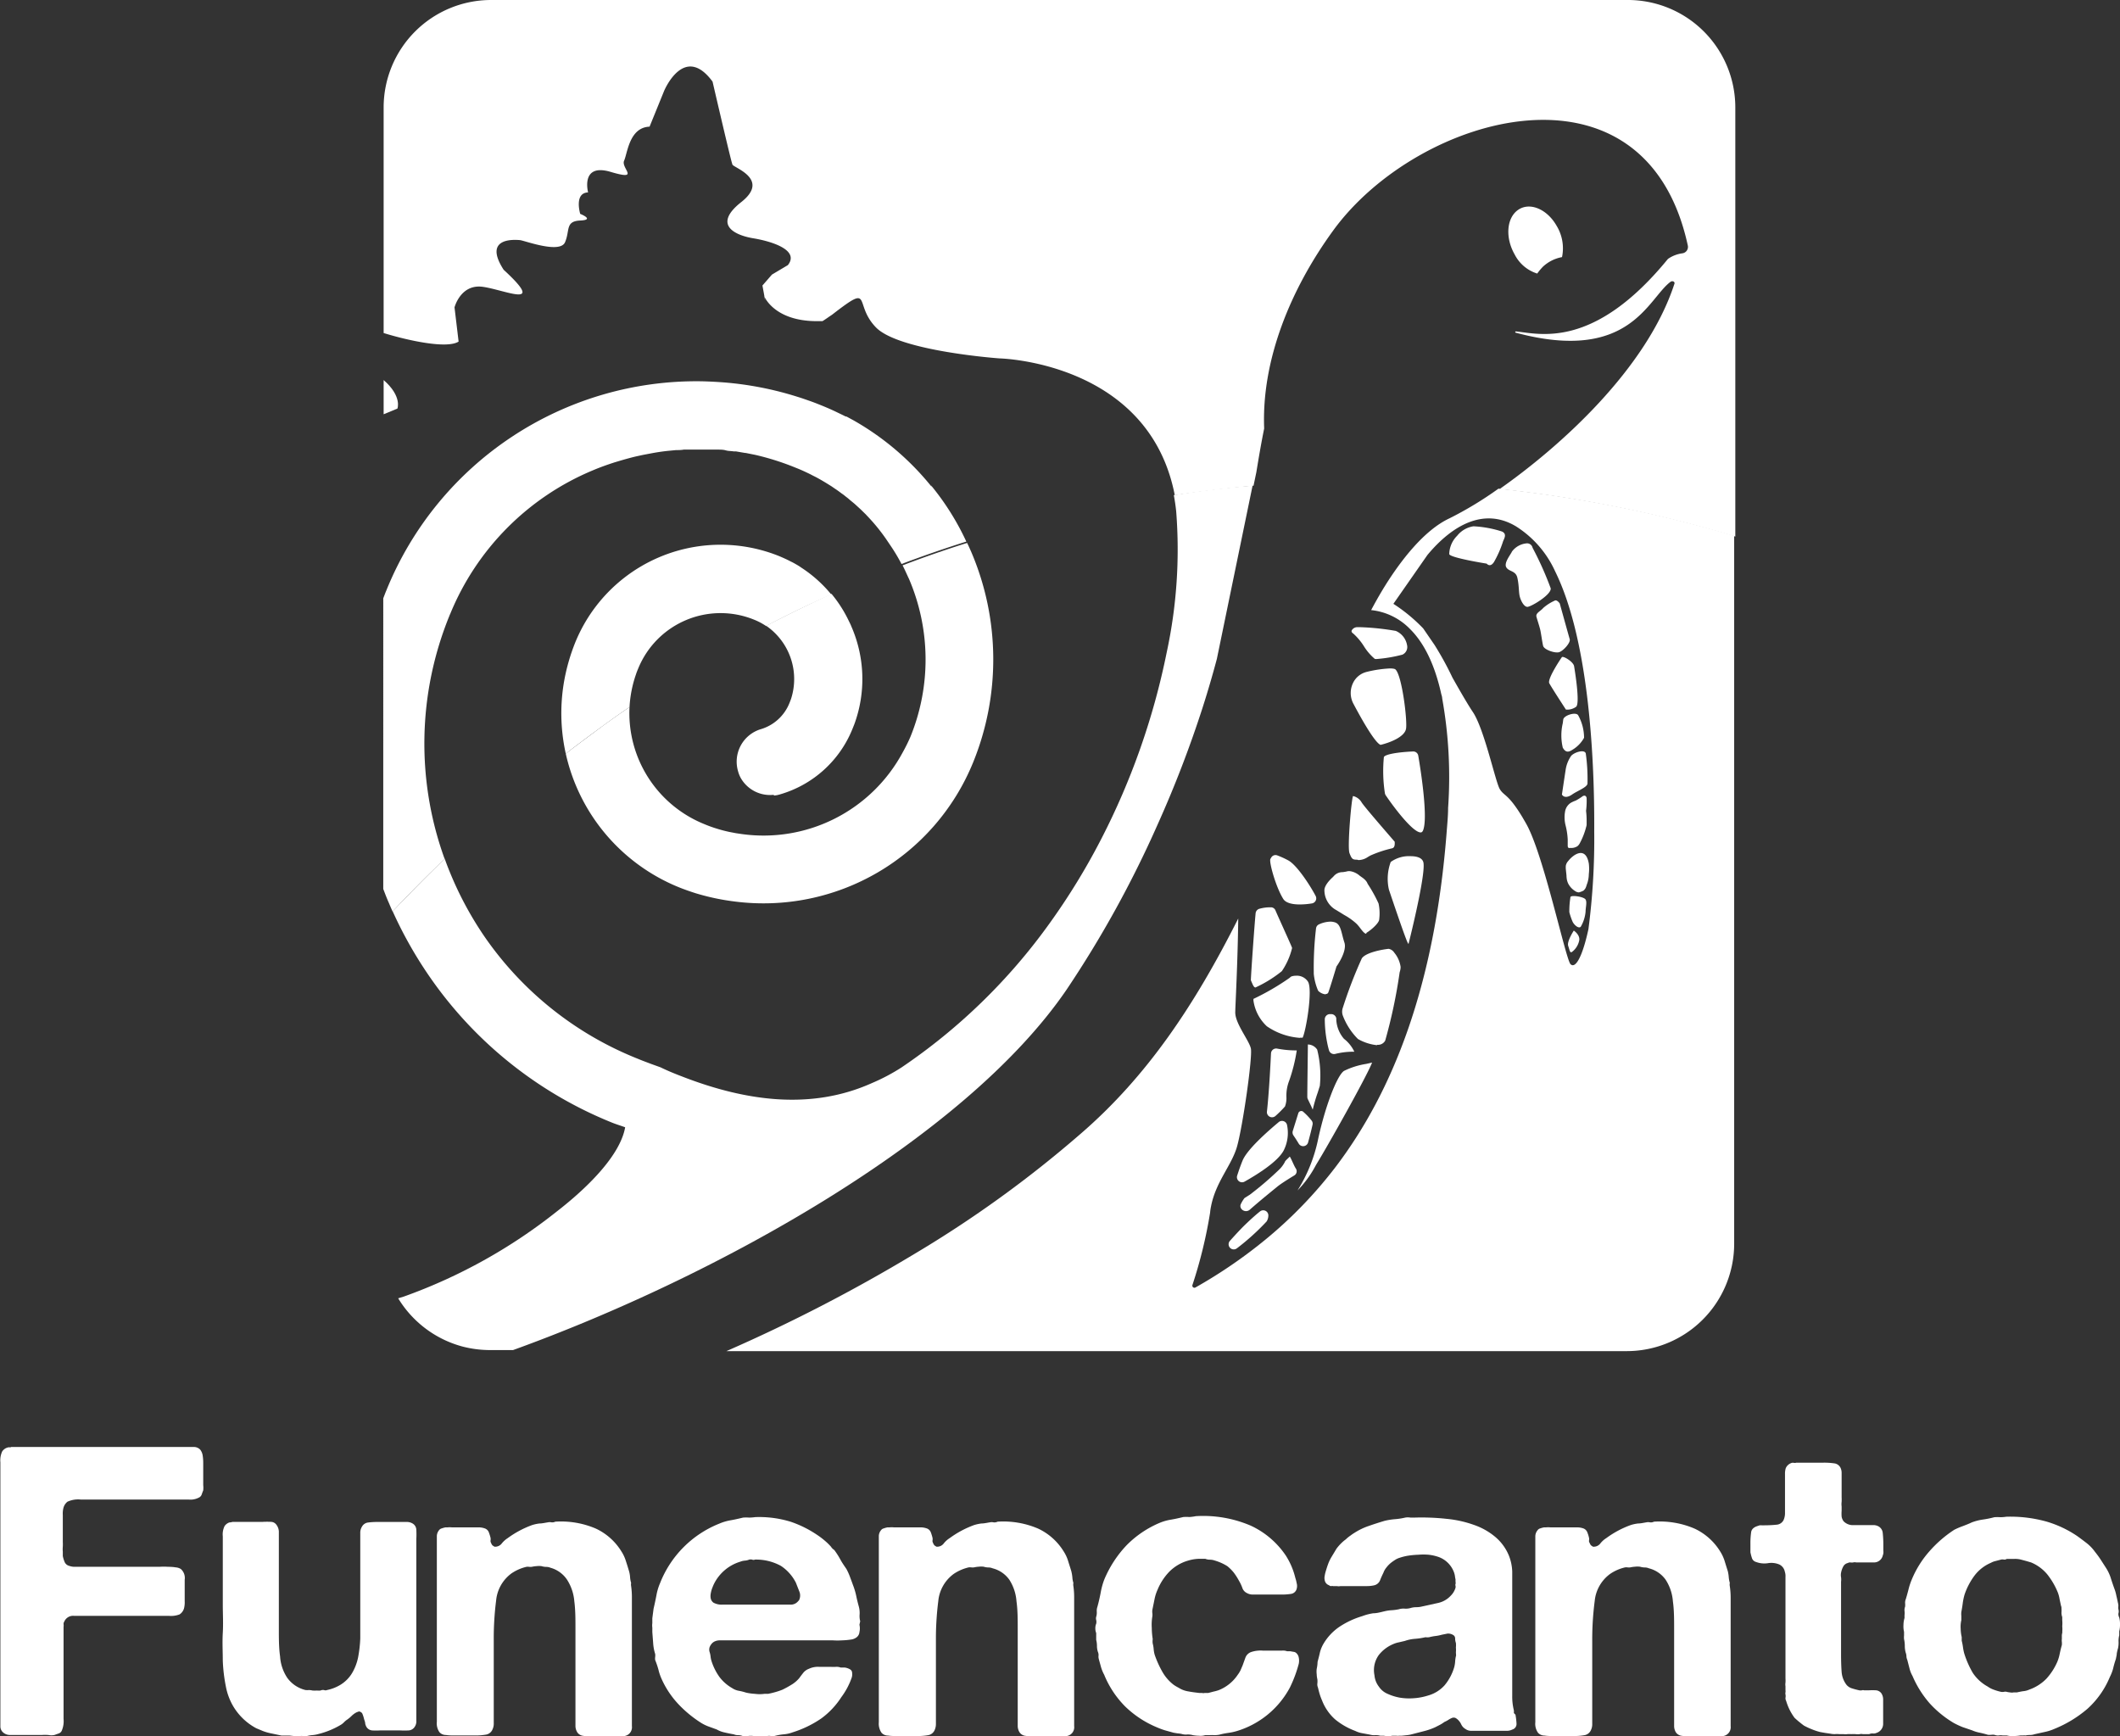 <svg xmlns="http://www.w3.org/2000/svg" viewBox="0 0 223.14 182.72"><rect x="0" y="0" width="223.14" height="182.72" fill="#333333" stroke="none"/><defs><style>.cls-1{fill:#fff;}</style></defs><g id="Capa_2" data-name="Capa 2"><g id="Capa_1-2" data-name="Capa 1"><path class="cls-1" d="M40.38,40v3.6L41.83,43S42.35,41.72,40.38,40Z"/><polygon class="cls-1" points="80.54 31.68 80.46 31.2 80.43 31.16 80.54 31.68"/><path class="cls-1" d="M84.34,59.74a5.35,5.35,0,0,0-.54-.34,6.45,6.45,0,0,0-.58-.31c-.38-.2-.78-.38-1.18-.55a16.51,16.51,0,0,0-21.51,9.12,20.59,20.59,0,0,0-1.12,3.85,19.56,19.56,0,0,0,.14,7.81c1.06-.82,2.14-1.63,3.23-2.43s2.32-1.69,3.48-2.47A12.55,12.55,0,0,1,66.93,71q.1-.31.24-.63a9.36,9.36,0,0,1,12.18-5.16,6.61,6.61,0,0,1,1.29.68Q84,64.12,87.5,62.57A13.76,13.76,0,0,0,84.34,59.74Z"/><path class="cls-1" d="M98.06,51.23a28.77,28.77,0,0,0-8.24-7l-.72-.39L89,43.83l-.32-.16-.5-.24c-.55-.27-1.12-.52-1.69-.75s-.85-.34-1.28-.49-.85-.3-1.28-.43a34.86,34.86,0,0,0-7.7-1.51c-.78-.06-1.55-.1-2.32-.12l0,0a35.2,35.2,0,0,0-33.24,22c-.12.28-.22.56-.33.84V93.56c.19.5.38,1,.6,1.49.12.29.25.59.38.88,1.6-1.7,3.25-3.38,4.93-5,.18-.18.36-.36.55-.53a35.63,35.63,0,0,1,.51-25.61,1.11,1.11,0,0,1,.07-.16,27.75,27.75,0,0,1,15-15.12c.75-.32,1.51-.59,2.28-.84h0l.4-.12c.64-.19,1.27-.37,1.91-.52l.74-.16.9-.17c.54-.1,1.07-.18,1.61-.24l.94-.09c.26,0,.54,0,.8-.05.55,0,1.46,0,2,0h0l.63,0h.42l.54,0c.29,0,.57,0,.85.08s.56.06.84.11a1.75,1.75,0,0,1,.24,0l.93.16.07,0,1,.2a27.61,27.61,0,0,1,4.28,1.36c.33.13.66.27,1,.43s.51.24.75.37l.4.2c.52.28,1,.57,1.51.89.18.11.35.24.52.35s.43.3.64.46a3.79,3.79,0,0,1,.4.3c.14.11.28.21.41.33s.42.34.62.52l.6.55.52.51.1.11a19.8,19.8,0,0,1,2,2.43l.46.68a19,19,0,0,1,1.2,2q3.39-1.28,6.82-2.36a27.51,27.51,0,0,0-3.72-5.92Z"/><path class="cls-1" d="M171.22,0H51.69A11.31,11.31,0,0,0,40.38,11.31V35.05c2.46.76,6.65,1.7,7.89.9l-.43-3.6s.64-2.5,3-2.16,6.71,2.38,2.17-1.8c-2.25-3.49,1.27-3.15,1.71-3.12s4.21,1.47,4.75.23,0-2.22,1.6-2.29,0-.7,0-.7-.67-2.21.83-2.26c0,0-.83-3.11,2.37-2.16s1.06-.39,1.42-1.18c.11-.24.2-.66.34-1.13.31-1.06.85-2.39,2.34-2.45L69.9,9.57S72,4.51,75,8.59c0,0,1.58,6.83,2,8.42l.09.31c.13.34,4,1.53.93,3.95s-.61,3.5,1.27,3.81,4.9,1.22,3.64,2.82l-1.68,1-1,1.15.22,1.2c.21.44,1.47,2.57,5.56,2.55h.54c.31-.19.62-.42,1-.67,4.42-3.42,2.19-1.18,4.63,1.33s13,3.26,13,3.26,15.73.33,18.45,14.4c2.74-.41,5.51-.73,8.29-1l.3-1.44c.25-1.53.51-3.06.82-4.58v0c-.29-7.18,2.76-14.66,7.28-20.86,8.9-12.22,32.82-19.1,37.31,1.6a.68.68,0,0,1-.57.82,3.45,3.45,0,0,0-1.52.59c-7.82,9.57-13.52,7.88-16,7.63-.08,0-.12.12,0,.14,12,3.21,13.88-3.59,16.27-5.36.21-.15.49,0,.41.21-2.94,9-12.07,17.16-18.4,21.6a136.62,136.62,0,0,1,24.81,5V11.31A11.31,11.31,0,0,0,171.22,0Z"/><path class="cls-1" d="M162.41,28.06a4,4,0,0,1,2-1,4.55,4.55,0,0,0-.56-3.28c-1-1.77-2.82-2.54-4.05-1.7s-1.39,2.93-.37,4.71a4,4,0,0,0,2.37,2A6.22,6.22,0,0,1,162.41,28.06Z"/><path class="cls-1" d="M164.4,83.62c.14.26.51.39,1.07,0s1.54-.74,1.62-1.13a19.27,19.27,0,0,0-.18-3.19c-.11-.45-1.15-.16-1.53.24a3.48,3.48,0,0,0-.6,1.56C164.71,81.54,164.4,83.62,164.4,83.62Z"/><path class="cls-1" d="M164.49,76.11a5.62,5.62,0,0,0,0,2.58c.29.51.59.5,1,.23a3.35,3.35,0,0,0,1.24-1.27,4.88,4.88,0,0,0-.62-2.37c-.23-.39-1.49,0-1.57.44Z"/><path class="cls-1" d="M164.93,92.62a2.06,2.06,0,0,0,.12.35,2,2,0,0,0,.74.81.72.72,0,0,0,.4.14,2.41,2.41,0,0,0,.47-.18c.29-.25.27-.42.42-.81a3.12,3.12,0,0,0,.15-.93,4.68,4.68,0,0,0,0-1.12c-.32-1.83-1.59-1-2.17-.26a1,1,0,0,0-.25.49,2.29,2.29,0,0,0,0,.37l.07.66C164.88,92.3,164.9,92.46,164.93,92.62Z"/><path class="cls-1" d="M167,86.77c0-.11,0-.21,0-.31a8.32,8.32,0,0,0-.06-1.12A8.29,8.29,0,0,0,167,84a.31.31,0,0,0-.16-.25.34.34,0,0,0-.3.08,6.12,6.12,0,0,1-.69.43,3.32,3.32,0,0,0-.51.23,1.35,1.35,0,0,0-.61.93,3.48,3.48,0,0,0,.06,1.47,7.45,7.45,0,0,1,.22,1.48c0,.22,0,.45,0,.68a.26.26,0,0,0,.09.19.29.29,0,0,0,.16,0,1.2,1.2,0,0,0,.77-.18,1,1,0,0,0,.25-.31,7.64,7.64,0,0,0,.64-1.6C166.94,87.05,167,86.91,167,86.77Z"/><path class="cls-1" d="M164.82,74.68a1.58,1.58,0,0,0,1.08-.3c.42-.38-.14-3.8-.22-4.27s-1.16-1.12-1.29-.94-1.55,2.3-1.32,2.74S164.82,74.68,164.82,74.68Z"/><path class="cls-1" d="M165.18,96a6.77,6.77,0,0,0,.34,1c.17.36.64.76.86.54a3.87,3.87,0,0,0,.51-1.58c0-.47.17-1,0-1.29s-1.47-.49-1.59-.27A9.34,9.34,0,0,0,165.18,96Z"/><path class="cls-1" d="M165.65,97.94s-.75,1.14-.59,1.61.17.75.38.65a2,2,0,0,0,.79-1.28C166.28,98.35,165.65,97.94,165.65,97.94Z"/><path class="cls-1" d="M156.48,59.32s.37.47.78-.19a11.09,11.09,0,0,0,.92-2.08c.08-.3.51-.83-.09-1.11a11.61,11.61,0,0,0-3-.55,2.72,2.72,0,0,0-1.72,1,2.8,2.8,0,0,0-.83,1.93C152.64,58.71,156.48,59.32,156.48,59.32Z"/><path class="cls-1" d="M161.31,57.65a.59.59,0,0,0-.66-.46,2.16,2.16,0,0,0-1.51.86c-.11.29-.87,1.17-.6,1.65s1,.34,1.17,1.11.14,1.34.22,1.82.45,1.25.84,1.24,2.53-1.28,2.45-1.95A34.46,34.46,0,0,0,161.31,57.65Z"/><path class="cls-1" d="M164.17,63.51s-.3-.44-.54-.29a4.8,4.8,0,0,0-1.19.76c-.28.34-.83.54-.72.94s.29.92.39,1.33.21,1.31.31,1.72,1.24.8,1.68.67,1.23-1,1.12-1.37S164.17,63.51,164.17,63.51Z"/><path class="cls-1" d="M130.19,131.38a.54.54,0,0,1-.74-.78c.61-.68,1.16-1.27,1.55-1.65.64-.62,1.19-1.11,1.62-1.45a.54.54,0,0,1,.88.43,1.21,1.21,0,0,1-.18.62A24.7,24.7,0,0,1,130.19,131.38Z"/><path class="cls-1" d="M131.54,127.32c-.48.41-1.22-.11-.91-.65a3.45,3.45,0,0,1,.36-.58h0l0,0,.57-.36a34.23,34.23,0,0,0,3-2.56,3.16,3.16,0,0,0,.68-.88c0-.11.45-.47.51-.57.16.21.43.94.64,1.26a.51.51,0,0,1-.16.73l-.33.2c-.44.28-.95.59-1.37.91C133.67,125.52,132.55,126.43,131.54,127.32Z"/><path class="cls-1" d="M137.69,120.21a.54.54,0,0,1-1,.14l-.28-.45-.28-.42a.55.55,0,0,1-.06-.45l.58-1.86a.33.33,0,0,1,.32-.24.28.28,0,0,1,.19.07,7,7,0,0,1,.89.93.52.52,0,0,1,.1.45C138,119.07,137.83,119.69,137.69,120.21Z"/><path class="cls-1" d="M131,124.36a.54.54,0,0,1-.78-.64c.15-.46.33-1,.56-1.56.47-1.17,2.61-3.06,3.82-4.07a.54.54,0,0,1,.87.33,4.1,4.1,0,0,1-.36,2.67C134.49,122.25,132.42,123.56,131,124.36Z"/><path class="cls-1" d="M136.82,109.23a7,7,0,0,1-3.48-1.22,4.57,4.57,0,0,1-1.41-2.71c0-.07,0-.12,0-.17a26.09,26.09,0,0,0,3.83-2.23.44.44,0,0,1,.22-.15,1.63,1.63,0,0,1,.45-.06,1.39,1.39,0,0,1,1.25.64c.5.89-.21,5.13-.57,5.88h0a1.27,1.27,0,0,1-.25,0Z"/><path class="cls-1" d="M132.16,103.93c-.16,0-.25-.18-.38-.48l-.12-.28c0-.48.37-5.71.5-7.06a.55.55,0,0,1,.38-.46,4.2,4.2,0,0,1,1.1-.16h.15a.52.52,0,0,1,.46.33c.16.38.49,1.1.83,1.86s.86,1.9.92,2.09a7.46,7.46,0,0,1-1.08,2.44,13,13,0,0,1-2.76,1.71Z"/><path class="cls-1" d="M148.19,99.26c-.2-.28-1.7-4.74-2-5.63a5.11,5.11,0,0,1,.19-2.91,3.28,3.28,0,0,1,2.09-.61c.45,0,1.22.08,1.35.66.22,1-.89,5.88-1.57,8.59Z"/><path class="cls-1" d="M144.93,110a5.07,5.07,0,0,1-2-.65,7,7,0,0,1-1.59-2.46,1.21,1.21,0,0,1,0-.83,47.27,47.27,0,0,1,2-5.2c.41-.6,2.07-.92,2.82-1h0a.89.89,0,0,1,.59.4,3,3,0,0,1,.67,1.5c0,.07,0,.27-.1.57a54.87,54.87,0,0,1-1.52,7.19.86.86,0,0,1-.84.44Z"/><path class="cls-1" d="M139.54,104.65a1.26,1.26,0,0,1-.8-.38,5.83,5.83,0,0,1-.46-1.79l0-.2a35,35,0,0,1,.24-4.58.53.53,0,0,1,.3-.41A3.05,3.05,0,0,1,140,97a1.42,1.42,0,0,1,.42.05c.52.12.66.56.86,1.34.06.25.13.52.22.79.33.94-.82,2.53-.83,2.54l0,0v0s-.64,2.14-.85,2.71a.26.26,0,0,1-.28.18Z"/><path class="cls-1" d="M143.8,98.27c-.18,0-.4-.29-.61-.56a4.42,4.42,0,0,0-.4-.48,6.6,6.6,0,0,0-1.3-.93c-.29-.18-.61-.38-1-.61a2.39,2.39,0,0,1-1.09-2c0-.45.47-1,.87-1.36l.19-.2a1.2,1.2,0,0,1,.84-.34,3.51,3.51,0,0,0,.56-.1,1.15,1.15,0,0,1,.26,0,2,2,0,0,1,1,.48l.21.15c.55.37.61.68.61.68v0l0,0a15.2,15.2,0,0,1,1.16,2.09,5,5,0,0,1,.06,1.73c-.06.34-.75,1-1.34,1.36A.3.3,0,0,1,143.8,98.27Z"/><path class="cls-1" d="M142.86,90.48c-.5,0-.58-.07-.82-.69s.2-5.67.37-6h.05a1.43,1.43,0,0,1,.87.68c.37.56,3.12,3.71,3.47,4.12,0,.14.06.61-.27.69a12.55,12.55,0,0,0-2.29.76l-.26.15a1.79,1.79,0,0,1-1,.33Z"/><path class="cls-1" d="M136.81,95.19c-.63,0-1.44-.1-1.74-.58-.77-1.22-1.53-3.92-1.35-4.22l.08-.13a.52.52,0,0,1,.65-.23,9.41,9.41,0,0,1,1.14.52c.89.47,2.29,2.6,2.89,3.75a.54.54,0,0,1-.39.78A8,8,0,0,1,136.81,95.19Z"/><path class="cls-1" d="M149.53,87.61c-.77,0-2.62-2.35-3.69-3.93a.62.62,0,0,1-.08-.24,15.29,15.29,0,0,1-.1-3.76c.13-.31,1.59-.53,3.07-.59a.53.53,0,0,1,.55.45c.3,1.74,1.06,6.72.48,7.91-.08.14-.16.16-.23.16Z"/><path class="cls-1" d="M145.33,78.39c-.1,0-.69-.2-2.87-4.31a2.4,2.4,0,0,1-.07-2.15,2.16,2.16,0,0,1,1.48-1.22,12.46,12.46,0,0,1,2.43-.36c.41,0,.54.07.57.1.69.58,1.28,5.41,1.12,6.26s-1.67,1.44-2.66,1.68Z"/><path class="cls-1" d="M145,69.35a1.09,1.09,0,0,1-.29,0A5.65,5.65,0,0,1,143.55,68a6.36,6.36,0,0,0-1.11-1.32c-.15-.1-.21-.2-.17-.32a.66.66,0,0,1,.63-.35h.32a26.66,26.66,0,0,1,3.69.39,2,2,0,0,1,1.19,1.5.88.88,0,0,1-.49,1h0A15.15,15.15,0,0,1,145,69.35Z"/><path class="cls-1" d="M136.57,125.29a16.37,16.37,0,0,0,2.15-5.31c.73-3.45,2-6.78,2.74-7.27a8.11,8.11,0,0,1,2.35-.74l.61-.14c-.55,1.44-4.69,8.81-5.83,10.65l-.11.19A11.31,11.31,0,0,1,136.57,125.29Z"/><path class="cls-1" d="M138.09,116.61a1.74,1.74,0,0,0-.1-.23l-.34-.71a.59.59,0,0,1-.05-.23c0-.89.06-5,.06-5.51h.06a1.19,1.19,0,0,1,.92.54,11.22,11.22,0,0,1,.28,3.81l-.22.7a17.12,17.12,0,0,0-.53,1.81A1.59,1.59,0,0,0,138.09,116.61Z"/><path class="cls-1" d="M140.58,110.91a.55.55,0,0,1-.69-.35c-.06-.2-.13-.47-.2-.83a12.72,12.72,0,0,1-.25-2.48.55.55,0,0,1,.55-.52h.12a.55.55,0,0,1,.54.44l0,.16a3.35,3.35,0,0,0,.81,2,3.73,3.73,0,0,1,1.09,1.36l-.24,0A7.85,7.85,0,0,0,140.58,110.91Z"/><path class="cls-1" d="M133.35,117c.21-1.88.36-4.7.43-6.14a.54.54,0,0,1,.64-.5,10.61,10.61,0,0,0,1.82.19h.25a17.43,17.43,0,0,1-.8,3.2,4.31,4.31,0,0,0-.29,1.7,2.46,2.46,0,0,1-.15,1,11,11,0,0,1-1,1A.54.54,0,0,1,133.35,117Z"/><path class="cls-1" d="M112.26,104.16a113.47,113.47,0,0,0,9.57-17.35h0a119,119,0,0,0,4.76-12.37q.8-2.5,1.49-5.09l3.76-18.24c-2.78.23-5.55.55-8.29,1,.1.55.19,1.12.25,1.72a51.36,51.36,0,0,1-1,14.84,75.39,75.39,0,0,1-6.91,19.67,70.23,70.23,0,0,1-5.44,8.87,61.59,61.59,0,0,1-15.57,15.14A20.58,20.58,0,0,1,91.75,114c-6.35,2.84-13.19,1.91-19.87-.67-.79-.3-1.58-.62-2.36-1h0l-1-.36c-.44-.17-.89-.33-1.34-.52A35.59,35.59,0,0,1,51,98.58a36.19,36.19,0,0,1-3.46-6.33c-.26-.62-.51-1.24-.73-1.87-.19.17-.37.35-.55.53-1.68,1.64-3.33,3.32-4.93,5a43.8,43.8,0,0,0,4.06,7.13,42.76,42.76,0,0,0,19,15.1c.47.19.94.33,1.41.5a5.48,5.48,0,0,1-.24.9c-.88,2.49-3.58,5.35-7,8h0a56.33,56.33,0,0,1-16.06,8.92l-.59.18a11.36,11.36,0,0,0,6.78,5.08h0a11.58,11.58,0,0,0,2.9.37H54C75.27,134.4,101.49,119.92,112.26,104.16Z"/><path class="cls-1" d="M71.43,93.37c.59.24,1.17.44,1.76.63a24.26,24.26,0,0,0,4.14.88v0a23.82,23.82,0,0,0,25.1-14.65,28.77,28.77,0,0,0-.18-22.09c-.15-.34-.3-.69-.46-1Q98.35,58.22,95,59.5c.25.48.47,1,.69,1.46a21.52,21.52,0,0,1,.13,16.6A17.77,17.77,0,0,1,95,79.21a16.62,16.62,0,0,1-17,8.56l-.54-.08-.68-.13c-.42-.09-.85-.2-1.27-.33a13.53,13.53,0,0,1-1.39-.5,12.6,12.6,0,0,1-7.86-12.31c-1.16.78-2.34,1.62-3.48,2.47s-2.17,1.61-3.23,2.43A19.84,19.84,0,0,0,71.43,93.37Z"/><path class="cls-1" d="M78.07,82.05a3.55,3.55,0,0,0,3.38,1.6s0,.06,0,.08a2.9,2.9,0,0,0,.7-.14,11.74,11.74,0,0,0,7.59-6.91l.18-.45A13.81,13.81,0,0,0,89.64,66a6.28,6.28,0,0,0-.27-.59l0,0a13.69,13.69,0,0,0-1.85-2.91Q84,64.12,80.64,65.86a6.8,6.8,0,0,1,2.62,7.7c-.05.14-.11.29-.17.44a4.67,4.67,0,0,1-3,2.74,3.57,3.57,0,0,0-2.4,4.45A3.06,3.06,0,0,0,78.07,82.05Z"/><path class="cls-1" d="M157.72,51.43a37.94,37.94,0,0,1-5.15,3.12c-2.71,1.26-5.17,4.52-6.76,7.06-.66,1.06-1.17,2-1.49,2.6a6.67,6.67,0,0,1,4.1,2c1.33,1.32,2.54,3.46,3.29,6.88a1.52,1.52,0,0,1,.09.43,46.73,46.73,0,0,1,.62,11.5c0,.85-.09,1.73-.16,2.65-1.27,16.22-5.71,27.26-11.63,35.08a46.05,46.05,0,0,1-7.41,7.69,51.6,51.6,0,0,1-7.39,5.06.22.22,0,0,1-.32-.26,49.18,49.18,0,0,0,1.86-7.62,4.92,4.92,0,0,1,.1-.67c.5-2.58,2.17-4.3,2.73-6.27.61-2.14,1.65-9.45,1.46-10.33s-1.73-2.71-1.64-3.9c0-.55.25-4.89.31-9.78-4.53,9-9.54,16.59-16.65,22.71A121.12,121.12,0,0,1,96.2,132a172,172,0,0,1-19.74,10.2h94.76a11.31,11.31,0,0,0,11.31-11.31V56.38A136.62,136.62,0,0,0,157.72,51.43ZM167.8,87.52a72.87,72.87,0,0,1-.61,10.27c-.63,2.9-1.36,4.19-1.88,3.69s-2.83-11.56-4.68-14.8l-.41-.71c-1.51-2.48-1.9-2.16-2.36-2.92s-1.63-6.33-2.84-8.12c-.55-.82-1.39-2.28-2.14-3.61A33.09,33.09,0,0,0,151,67.89l-1.2-1.75a17.4,17.4,0,0,0-3.14-2.59l3.59-5.15c2.67-3.2,6-5,9.32-3a10.94,10.94,0,0,1,4.11,4.72C167.08,67,167.85,78.87,167.8,87.52Z"/><path class="cls-1" d="M1.17,152.29H19.56c.31,0,.61,0,.89,0a.9.9,0,0,1,.64.3,1.34,1.34,0,0,1,.24.58,5,5,0,0,1,.06.81c0,.3,0,.6,0,.9s0,.57,0,.83,0,.4,0,.59a2.55,2.55,0,0,1,0,.56c-.06.14-.11.28-.15.4a.58.58,0,0,1-.24.32,1.93,1.93,0,0,1-1.17.24c-.55,0-1,0-1.43,0H10.13l-1.64,0a2.68,2.68,0,0,0-1.39.23,1.23,1.23,0,0,0-.42.64,2.46,2.46,0,0,0-.07.77c0,.31,0,.58,0,.81v2a5,5,0,0,1,0,.52,2.67,2.67,0,0,0,0,.51v.47a3.48,3.48,0,0,0,.2.64.71.71,0,0,0,.44.38,1.91,1.91,0,0,0,.52.11l.64,0H16l.79,0a6.76,6.76,0,0,1,.9,0q.45,0,.81.06a1.17,1.17,0,0,1,.53.17,1.25,1.25,0,0,1,.41,1.13c0,.56,0,1.06,0,1.52,0,.22,0,.47,0,.74a2.59,2.59,0,0,1-.07.75,1.13,1.13,0,0,1-.47.64,2.56,2.56,0,0,1-1.15.15c-.57,0-1,0-1.4,0h-7c-.54,0-1.07,0-1.58,0a1,1,0,0,0-1,.6.45.45,0,0,0-.08.27.82.82,0,0,1,0,.28v8.23q0,.6,0,1.47a2.52,2.52,0,0,1-.2,1.26.55.55,0,0,1-.34.28l-.42.15a1.52,1.52,0,0,1-.64,0,5.32,5.32,0,0,0-.69,0H1.9l-.87,0a1.11,1.11,0,0,1-.67-.24.84.84,0,0,1-.32-.66c0-.3,0-.6,0-.91V155.32c0-.4,0-.87,0-1.41a2.25,2.25,0,0,1,.19-1.15,1,1,0,0,1,.64-.43.35.35,0,0,1,.17,0A.2.2,0,0,0,1.17,152.29Z"/><path class="cls-1" d="M24.48,160.17h3.2a7.64,7.64,0,0,1,.86,0,.72.72,0,0,1,.55.3,1.27,1.27,0,0,1,.26.7c0,.3,0,.61,0,.92v9.34c0,1,0,2,.13,2.9a4.56,4.56,0,0,0,.76,2.26,3.32,3.32,0,0,0,1.92,1.28,1.87,1.87,0,0,0,.37,0,1.91,1.91,0,0,1,.36.05,3.3,3.3,0,0,0,.47,0,1.62,1.62,0,0,0,.38,0,.6.6,0,0,1,.36-.05.41.41,0,0,0,.32,0,4.5,4.5,0,0,0,1.41-.55,3.65,3.65,0,0,0,1.22-1.22,5.36,5.36,0,0,0,.64-1.66,13.49,13.49,0,0,0,.23-2c0-.75,0-1.54,0-2.37v-8.72a1.2,1.2,0,0,1,.17-.66.85.85,0,0,1,.64-.45,7.62,7.62,0,0,1,1-.06h3.07a1.17,1.17,0,0,1,.64.17.79.79,0,0,1,.38.64,9.49,9.49,0,0,1,0,1v19.11a1,1,0,0,1-.17.64.81.81,0,0,1-.64.38,8.45,8.45,0,0,1-.89,0H40a7.06,7.06,0,0,1-.84,0,.78.78,0,0,1-.57-.34,1.15,1.15,0,0,1-.15-.38c0-.18-.09-.35-.13-.52a3.23,3.23,0,0,0-.15-.47.39.39,0,0,0-.25-.25.19.19,0,0,0-.22,0,1,1,0,0,0-.21.08,2.29,2.29,0,0,0-.51.39,3.4,3.4,0,0,1-.47.38,2.14,2.14,0,0,0-.32.28,1.69,1.69,0,0,1-.36.27,8.65,8.65,0,0,1-2.31.94,3.21,3.21,0,0,1-.59.11,3.07,3.07,0,0,0-.64.11,1.51,1.51,0,0,1-.37,0,.87.87,0,0,0-.36,0,1.86,1.86,0,0,1-.53,0l-.54-.06-.42,0-.43,0-1-.21a5.49,5.49,0,0,1-.94-.26l-.36-.15-.36-.15a6.25,6.25,0,0,1-2.39-2.26,6.43,6.43,0,0,1-.81-2.15,17.09,17.09,0,0,1-.32-2.69c0-.95-.06-1.93,0-2.94s0-2,0-3V163c0-.37,0-.8,0-1.3a2,2,0,0,1,.19-1.09,1,1,0,0,1,.51-.38A1.21,1.21,0,0,0,24.48,160.17Z"/><path class="cls-1" d="M58.45,160.15a9.3,9.3,0,0,1,4.27.73,6.27,6.27,0,0,1,2.68,2.39,4,4,0,0,1,.47,1c.12.36.23.72.34,1.09a3.18,3.18,0,0,1,.11.64,2.36,2.36,0,0,0,.11.59.94.94,0,0,0,0,.35,8.2,8.2,0,0,1,.08,1.23v11.94c0,.54,0,1.06,0,1.56a.93.93,0,0,1-.62,1,1.78,1.78,0,0,1-.59.09h-3a6.27,6.27,0,0,1-.92-.07.86.86,0,0,1-.61-.36,1.29,1.29,0,0,1-.2-.66c0-.27,0-.56,0-.88v-9.34c0-1,0-2-.12-2.92a4.94,4.94,0,0,0-.77-2.28A3.09,3.09,0,0,0,57.94,165a1.13,1.13,0,0,0-.45-.09,1.73,1.73,0,0,1-.49-.08,2.13,2.13,0,0,0-.53,0,3.13,3.13,0,0,0-.49.07,1.24,1.24,0,0,1-.3,0,1.17,1.17,0,0,0-.26,0,4.73,4.73,0,0,0-1.58.69,4,4,0,0,0-1.62,2.85,31.68,31.68,0,0,0-.25,4.23v8.7a1.38,1.38,0,0,1-.13.64.9.9,0,0,1-.68.55,6.31,6.31,0,0,1-1.15.09H47.87c-.31,0-.62,0-.94-.05a.89.89,0,0,1-.68-.3,1.62,1.62,0,0,1-.27-1.1c0-.49,0-.94,0-1.37V162.54c0-.31,0-.59,0-.85a1,1,0,0,1,.23-.64.49.49,0,0,1,.28-.19,2.62,2.62,0,0,1,.4-.11h.22a2.15,2.15,0,0,1,.45,0h2.24l.66,0a2,2,0,0,1,.57.11.7.7,0,0,1,.41.38,4.76,4.76,0,0,1,.19.6.79.79,0,0,1,0,.3.39.39,0,0,0,.06.25.75.75,0,0,0,.15.26l.2.13a.86.86,0,0,0,.76-.32,2.63,2.63,0,0,1,.64-.58,10.3,10.3,0,0,1,2.56-1.37,4.28,4.28,0,0,1,.79-.17c.27,0,.56-.07.88-.12a.87.87,0,0,1,.38,0A.75.75,0,0,0,58.45,160.15Z"/><path class="cls-1" d="M90.46,171a1.67,1.67,0,0,1,0,.77.76.76,0,0,1-.3.55,1.22,1.22,0,0,1-.62.24,7.54,7.54,0,0,1-.89.08,8,8,0,0,1-1,0l-.88,0h-11a1.26,1.26,0,0,0-.49.09.94.94,0,0,0-.43.34,1.11,1.11,0,0,0-.17.32.88.88,0,0,0,0,.45,2.29,2.29,0,0,1,.11.49,2.37,2.37,0,0,0,.1.49,6,6,0,0,0,.84,1.68,4.43,4.43,0,0,0,1.34,1.17,1.81,1.81,0,0,0,.7.28,5.89,5.89,0,0,1,.75.19,5.58,5.58,0,0,0,.94.13,3.66,3.66,0,0,0,1,0h.39c.28-.06.54-.12.78-.19a7.39,7.39,0,0,0,.71-.24,10.59,10.59,0,0,0,1-.55,3.28,3.28,0,0,0,.79-.68c.14-.2.29-.39.44-.58a1.38,1.38,0,0,1,.58-.4,2.22,2.22,0,0,1,1.09-.2c.44,0,.84,0,1.21,0a5.06,5.06,0,0,0,.54,0,1.12,1.12,0,0,1,.49.07h.42a1.5,1.5,0,0,1,.6.21.43.43,0,0,1,.19.38,1.08,1.08,0,0,1-.06.52,7.55,7.55,0,0,1-1.07,2,8.42,8.42,0,0,1-2.13,2.26,11.25,11.25,0,0,1-3,1.45,3.47,3.47,0,0,1-.93.21,6,6,0,0,0-1,.18,1.51,1.51,0,0,1-.37,0,.86.86,0,0,0-.36,0h-.47a1.09,1.09,0,0,1-.49.06,3.28,3.28,0,0,1-.49-.06,2,2,0,0,0-.6,0,1.32,1.32,0,0,1-.55,0,1.19,1.19,0,0,0-.47-.09,1.19,1.19,0,0,1-.47-.09c-.31-.05-.63-.12-.94-.19a2.88,2.88,0,0,1-.85-.32l-.88-.32a4.23,4.23,0,0,1-.74-.36,12.37,12.37,0,0,1-2.43-2,9.58,9.58,0,0,1-1.75-2.63,5.48,5.48,0,0,1-.34-1,9.09,9.09,0,0,0-.34-1,1.25,1.25,0,0,1,0-.32,1.27,1.27,0,0,0,0-.32,4.75,4.75,0,0,1-.21-1.11l-.09-1.19c0-.14,0-.3,0-.47a1.79,1.79,0,0,1,0-.47v-.51l.13-1q.17-.73.3-1.41a5.77,5.77,0,0,1,.38-1.28,11.13,11.13,0,0,1,6.23-6.27,5.33,5.33,0,0,1,1.22-.36c.41-.07.84-.17,1.3-.28a4.78,4.78,0,0,1,.64,0,5.12,5.12,0,0,0,.64-.05,11.25,11.25,0,0,1,3.73.49,11.55,11.55,0,0,1,2.79,1.39,7.76,7.76,0,0,1,.77.58,6.09,6.09,0,0,1,.68.66,1.1,1.1,0,0,0,.34.34c.23.31.44.63.64,1s.41.66.64,1a6.2,6.2,0,0,1,.36.79c.1.27.21.56.32.87a7.41,7.41,0,0,1,.35,1.16c.08.39.18.79.29,1.19a2.59,2.59,0,0,1,.07.75,2.2,2.2,0,0,0,.06.74Zm-6.4-2.51a1.1,1.1,0,0,0,.07-1l-.36-.92a4.62,4.62,0,0,0-1.58-1.77,5.43,5.43,0,0,0-2.73-.66.35.35,0,0,1-.3,0,.76.76,0,0,0-.3,0,1.41,1.41,0,0,1-.47.11,1.7,1.7,0,0,0-.47.11,4.57,4.57,0,0,0-2.77,2.34c-.06.12-.12.27-.19.45a2.91,2.91,0,0,0-.15.56,1.35,1.35,0,0,0,0,.53.76.76,0,0,0,.28.43,1.77,1.77,0,0,0,.94.21h5.88l1.26,0A1,1,0,0,0,84.06,168.45Z"/><path class="cls-1" d="M105,160.15a9.3,9.3,0,0,1,4.27.73,6.27,6.27,0,0,1,2.68,2.39,4,4,0,0,1,.47,1c.11.36.23.72.34,1.09a4.09,4.09,0,0,1,.11.64,2.36,2.36,0,0,0,.11.59.94.94,0,0,0,0,.35,8.2,8.2,0,0,1,.08,1.23v11.94c0,.54,0,1.06,0,1.56a.93.93,0,0,1-.62,1,1.78,1.78,0,0,1-.59.09h-3a6.27,6.27,0,0,1-.92-.07.86.86,0,0,1-.61-.36,1.29,1.29,0,0,1-.2-.66c0-.27,0-.56,0-.88v-9.34c0-1,0-2-.13-2.92a4.82,4.82,0,0,0-.76-2.28,3.09,3.09,0,0,0-1.75-1.19,1.13,1.13,0,0,0-.45-.09,1.73,1.73,0,0,1-.49-.08,2.13,2.13,0,0,0-.53,0,3.13,3.13,0,0,0-.49.07,1.24,1.24,0,0,1-.3,0,1.17,1.17,0,0,0-.26,0,4.73,4.73,0,0,0-1.58.69,4,4,0,0,0-1.62,2.85,31.68,31.68,0,0,0-.25,4.23v8.7a1.52,1.52,0,0,1-.13.64.9.9,0,0,1-.68.55,6.31,6.31,0,0,1-1.15.09H94.4c-.31,0-.62,0-.94-.05a.89.89,0,0,1-.68-.3,1.68,1.68,0,0,1-.28-1.1c0-.49,0-.94,0-1.37V162.54c0-.31,0-.59,0-.85a1,1,0,0,1,.23-.64.49.49,0,0,1,.28-.19,2.62,2.62,0,0,1,.4-.11h.22a2.15,2.15,0,0,1,.45,0h2.23l.67,0a2,2,0,0,1,.57.11.7.7,0,0,1,.41.38,4.76,4.76,0,0,1,.19.6.79.79,0,0,1,0,.3.39.39,0,0,0,.06.25.75.75,0,0,0,.15.26l.2.13a.86.86,0,0,0,.76-.32,2.46,2.46,0,0,1,.64-.58,10.3,10.3,0,0,1,2.56-1.37,4.28,4.28,0,0,1,.79-.17c.27,0,.56-.07.88-.12a.87.87,0,0,1,.38,0A.75.75,0,0,0,105,160.15Z"/><path class="cls-1" d="M125.87,159.57a12.71,12.71,0,0,1,5.78,1,9,9,0,0,1,3.69,3.15,7.7,7.7,0,0,1,1,2.35,3.62,3.62,0,0,1,.14.55,1.09,1.09,0,0,1,0,.6.72.72,0,0,1-.59.53,6.17,6.17,0,0,1-1,.07h-3a1.26,1.26,0,0,1-.67-.17.91.91,0,0,1-.46-.54,4.48,4.48,0,0,0-.35-.74,6.66,6.66,0,0,0-.55-.86,4.37,4.37,0,0,0-.68-.68,5.26,5.26,0,0,0-1.32-.59,1.63,1.63,0,0,0-.52-.09,1.23,1.23,0,0,1-.47-.09h-.42a4.24,4.24,0,0,0-1.37.18,4.56,4.56,0,0,0-2,1.17,6,6,0,0,0-1.24,1.9,4.5,4.5,0,0,0-.32,1l-.23,1.13a1.33,1.33,0,0,0,0,.34,1.32,1.32,0,0,1,0,.34,5.18,5.18,0,0,0-.06,1.2,7.89,7.89,0,0,0,.1,1.19,1.6,1.6,0,0,0,0,.47,3.13,3.13,0,0,1,.1.6,3.06,3.06,0,0,0,.11.59,10.53,10.53,0,0,0,.81,1.79,4.52,4.52,0,0,0,1.2,1.37,4.32,4.32,0,0,0,.51.3,2.61,2.61,0,0,0,1,.38c.32.06.73.12,1.21.17h.26a.54.54,0,0,0,.25,0h.39l.57-.15a4.26,4.26,0,0,0,.54-.15,4.31,4.31,0,0,0,2-1.62,2.9,2.9,0,0,0,.3-.49l.21-.49.3-.83a1,1,0,0,1,.6-.58,3.16,3.16,0,0,1,1.23-.15c.57,0,1,0,1.41,0,.2,0,.41,0,.62,0a1.22,1.22,0,0,1,.53.07h.34l.34.06a.45.45,0,0,1,.26.11.82.82,0,0,1,.28.49,1.64,1.64,0,0,1,0,.66,13.56,13.56,0,0,1-.94,2.51,9.42,9.42,0,0,1-5.59,4.57,6.09,6.09,0,0,1-.89.19,7.45,7.45,0,0,0-.94.19,3,3,0,0,1-.52.05,2.92,2.92,0,0,0-.51,0h-.47a1.62,1.62,0,0,1-.64.06,4.21,4.21,0,0,1-.64-.06,1.94,1.94,0,0,0-.61-.07,1.46,1.46,0,0,1-.58-.06,3,3,0,0,0-.43-.06l-.42-.07-.9-.25q-.42-.13-.81-.3a10.64,10.64,0,0,1-3.37-2.2,10.21,10.21,0,0,1-2.22-3.35,4.12,4.12,0,0,1-.34-.83c-.08-.3-.17-.6-.25-.92a1.25,1.25,0,0,1,0-.32.91.91,0,0,0-.08-.36,2.11,2.11,0,0,1-.09-.62,2.57,2.57,0,0,0-.08-.62v-.72a1.26,1.26,0,0,1-.09-.49,1.22,1.22,0,0,1,.09-.49.86.86,0,0,0,0-.39.65.65,0,0,1,0-.34,1.52,1.52,0,0,0,.06-.55,1.29,1.29,0,0,1,.07-.51c.14-.51.25-1,.34-1.47a7.53,7.53,0,0,1,.38-1.39,11.89,11.89,0,0,1,2.37-3.63A10.73,10.73,0,0,1,122,160.3a5.26,5.26,0,0,1,1.23-.36c.43-.07.87-.17,1.32-.28a4.88,4.88,0,0,1,.64,0A4.85,4.85,0,0,0,125.87,159.57Z"/><path class="cls-1" d="M159.51,180.46a7.37,7.37,0,0,1,.11.93.61.61,0,0,1-.45.64,1.26,1.26,0,0,1-.6.13h-3c-.26,0-.51,0-.75,0a1,1,0,0,1-.57-.19,1.07,1.07,0,0,1-.45-.49,1.58,1.58,0,0,0-.41-.54,1.1,1.1,0,0,0-.21-.14.53.53,0,0,0-.34,0,2.32,2.32,0,0,0-.41.22,3,3,0,0,1-.4.21,3.76,3.76,0,0,1-.47.3l-.51.26a6.81,6.81,0,0,1-1.15.4l-1.24.32a3.11,3.11,0,0,1-.58.11l-.57.06-.26,0a1.1,1.1,0,0,1-.26,0h-.46a2.08,2.08,0,0,1-.86,0h-.38a1.66,1.66,0,0,0-.58-.06,1.57,1.57,0,0,1-.53-.06l-.81-.15a2.61,2.61,0,0,1-.73-.24,7.33,7.33,0,0,1-2.11-1.21,5.14,5.14,0,0,1-1.38-2,5.32,5.32,0,0,1-.24-.64c-.07-.22-.13-.47-.19-.72a.81.81,0,0,1-.06-.43,2.1,2.1,0,0,0,0-.43,2.56,2.56,0,0,1-.07-.53,2.28,2.28,0,0,1,0-.57,3.69,3.69,0,0,0,.09-.73c.08-.31.17-.63.25-1a3.44,3.44,0,0,1,.35-.87A5.61,5.61,0,0,1,141,171.2a9,9,0,0,1,2.39-1.11,5.56,5.56,0,0,1,1.15-.3c.4,0,.79-.12,1.19-.21a4.13,4.13,0,0,1,.73-.11,5.24,5.24,0,0,0,.77-.1,1.68,1.68,0,0,1,.59-.07,1.8,1.8,0,0,0,.64-.06,2.08,2.08,0,0,1,.6-.09,2.49,2.49,0,0,0,.64-.08l1.64-.36a2.55,2.55,0,0,0,1.34-.75,2,2,0,0,0,.52-.85.6.6,0,0,0,0-.22.21.21,0,0,1,0-.17.54.54,0,0,0,0-.25v-.26a2,2,0,0,1-.06-.34,2.21,2.21,0,0,0-.07-.3,2.7,2.7,0,0,0-1.79-1.75,4.82,4.82,0,0,0-.91-.19,6.58,6.58,0,0,0-1.09,0,9,9,0,0,0-1.07.1,5.51,5.51,0,0,0-.89.22,1.83,1.83,0,0,0-.49.23,5.15,5.15,0,0,0-.45.32,2.93,2.93,0,0,0-.45.47,1.81,1.81,0,0,0-.32.56q-.21.42-.36.81a.88.88,0,0,1-.62.51,3.4,3.4,0,0,1-.73.08h-2.38l-.43,0a.94.94,0,0,1-.38,0h-.39a.46.46,0,0,0-.21,0,.29.29,0,0,1-.22-.09.67.67,0,0,1-.46-.55,1,1,0,0,1,0-.43,3.14,3.14,0,0,1,.08-.38c.09-.31.18-.6.28-.87a4.33,4.33,0,0,1,.36-.75l.26-.43.25-.42a4.82,4.82,0,0,1,.86-.9,1.49,1.49,0,0,0,.25-.21,4.12,4.12,0,0,1,.39-.3,4.17,4.17,0,0,1,.38-.26,6.75,6.75,0,0,1,1.53-.74c.54-.19,1.1-.37,1.67-.54a7.11,7.11,0,0,1,1.06-.17,7.1,7.1,0,0,0,1.11-.17,1.58,1.58,0,0,1,.54,0c.24,0,.39,0,.44,0a24.32,24.32,0,0,1,3.35.13,11.88,11.88,0,0,1,2.9.64,7.06,7.06,0,0,1,2.24,1.26,5.09,5.09,0,0,1,1.45,2,5,5,0,0,1,.34,1.66c0,.63,0,1.27,0,1.92v11.16a5.91,5.91,0,0,0,.17,1.51,1.26,1.26,0,0,1,0,.28A.86.86,0,0,0,159.51,180.46Zm-6.27-6.57a2.43,2.43,0,0,0,0-.49,2.37,2.37,0,0,0,0-.49,1.4,1.4,0,0,1-.08-.47.41.41,0,0,0-.17-.34,1,1,0,0,0-.64-.17l-.3.06-.3.06a4,4,0,0,1-.64.13,5.1,5.1,0,0,0-.68.13,1.33,1.33,0,0,1-.39,0,7.1,7.1,0,0,1-1.11.17,4.16,4.16,0,0,0-1.06.22l-.64.15a2.78,2.78,0,0,0-.6.19,3.79,3.79,0,0,0-1.51,1.15,2.72,2.72,0,0,0-.45,2.13,2.27,2.27,0,0,0,.47,1.2,2.05,2.05,0,0,0,.89.74,5.48,5.48,0,0,0,1.3.41,6.16,6.16,0,0,0,1.5.06,6.28,6.28,0,0,0,1.47-.28,3.66,3.66,0,0,0,1.75-1.08,5.3,5.3,0,0,0,1-1.86,3.09,3.09,0,0,0,.11-.62,3.2,3.2,0,0,1,.1-.66Z"/><path class="cls-1" d="M174.09,160.15a9.3,9.3,0,0,1,4.27.73,6.3,6.3,0,0,1,2.69,2.39,4.36,4.36,0,0,1,.47,1c.11.36.22.72.34,1.09a4,4,0,0,1,.1.64,2.93,2.93,0,0,0,.11.59.94.94,0,0,0,0,.35,8.18,8.18,0,0,1,.09,1.23v11.94c0,.54,0,1.06,0,1.56a.94.94,0,0,1-.62,1,1.8,1.8,0,0,1-.6.09h-3a6.16,6.16,0,0,1-.92-.07.88.88,0,0,1-.62-.36,1.29,1.29,0,0,1-.19-.66c0-.27,0-.56,0-.88v-9.34c0-1,0-2-.13-2.92a4.83,4.83,0,0,0-.77-2.28,3.09,3.09,0,0,0-1.75-1.19,1.12,1.12,0,0,0-.44-.09,1.86,1.86,0,0,1-.5-.08,2.13,2.13,0,0,0-.53,0,3.33,3.33,0,0,0-.49.07,1.13,1.13,0,0,1-.3,0,1.09,1.09,0,0,0-.25,0,4.64,4.64,0,0,0-1.58.69,4,4,0,0,0-1.62,2.85,31.57,31.57,0,0,0-.26,4.23v8.7a1.38,1.38,0,0,1-.13.64.9.9,0,0,1-.68.55,6.24,6.24,0,0,1-1.15.09h-2.13c-.32,0-.63,0-.94-.05a.89.89,0,0,1-.68-.3,1.62,1.62,0,0,1-.28-1.1c0-.49,0-.94,0-1.37V162.54c0-.31,0-.59,0-.85a1,1,0,0,1,.24-.64.46.46,0,0,1,.27-.19,2.75,2.75,0,0,1,.41-.11h.21a2.15,2.15,0,0,1,.45,0h2.24l.66,0a2.06,2.06,0,0,1,.58.11.71.71,0,0,1,.4.38,3.54,3.54,0,0,1,.19.6.63.63,0,0,1,0,.3.35.35,0,0,0,.07.25.75.75,0,0,0,.15.26l.19.13a.87.87,0,0,0,.77-.32,2.46,2.46,0,0,1,.64-.58,10.13,10.13,0,0,1,2.56-1.37,4,4,0,0,1,.79-.17c.27,0,.56-.07.87-.12a.87.87,0,0,1,.38,0A.73.73,0,0,0,174.09,160.15Z"/><path class="cls-1" d="M189.06,153.94h2.86a7.69,7.69,0,0,1,1.13.07.85.85,0,0,1,.7.53,1.29,1.29,0,0,1,.09.51v2.52a4.73,4.73,0,0,1,0,.49,1.9,1.9,0,0,0,0,.49V159a4,4,0,0,0,0,.62,1.13,1.13,0,0,0,.21.49,1.36,1.36,0,0,0,1.09.4c.53,0,1,0,1.51,0h.52a1.14,1.14,0,0,1,.46.09.88.88,0,0,1,.54.77,11.38,11.38,0,0,1,.06,1.23c0,.2,0,.4,0,.6a1,1,0,0,1-.06.51.94.94,0,0,1-.9.73c-.45,0-1,0-1.53,0l-.36,0a.65.65,0,0,0-.32,0,.81.81,0,0,1-.3,0,.42.42,0,0,0-.26.06.72.72,0,0,0-.49.37,2.22,2.22,0,0,0-.23.66,1.24,1.24,0,0,0,0,.47,1.85,1.85,0,0,1,0,.47v7.63q0,1.06.06,1.86a2.52,2.52,0,0,0,.53,1.38,1.2,1.2,0,0,0,.58.36c.24.08.49.14.75.2a.78.78,0,0,0,.27,0,.37.37,0,0,1,.24,0h.47a6.44,6.44,0,0,1,.81,0,.78.78,0,0,1,.55.34,1.2,1.2,0,0,1,.17.66v.84c0,.59,0,1.14,0,1.64a1,1,0,0,1-.7,1,.71.71,0,0,1-.39.06.79.79,0,0,0-.38.07h-.43l-.25,0a.58.58,0,0,0-.3,0,1.66,1.66,0,0,1-.45,0,3.54,3.54,0,0,0-.45,0,3,3,0,0,0-.42,0,1.23,1.23,0,0,1-.39,0h-.47a2.29,2.29,0,0,0-.47,0,2.34,2.34,0,0,1-.47-.05l-.55-.08-.51-.09a6.78,6.78,0,0,1-.9-.3,7.49,7.49,0,0,1-.81-.38l-.25-.19-.3-.24-.22-.19-.21-.19a5.66,5.66,0,0,1-.89-1.79.57.57,0,0,1-.07-.32.91.91,0,0,0,0-.36.48.48,0,0,1,0-.22.65.65,0,0,0,0-.21v-.43a1.15,1.15,0,0,1,0-.38,3.11,3.11,0,0,0,0-.43V166.57c0-.2,0-.4,0-.6a1.46,1.46,0,0,0-.07-.56,1.06,1.06,0,0,0-.59-.76,2.18,2.18,0,0,0-1.2-.13,2.47,2.47,0,0,1-1.24-.13.62.62,0,0,1-.42-.38,4.81,4.81,0,0,1-.17-.64v-.9a8.19,8.19,0,0,1,.08-1.24c.06-.31.3-.52.73-.64a.66.66,0,0,1,.34-.06,2.24,2.24,0,0,0,.38,0,11.2,11.2,0,0,0,1.2-.06.89.89,0,0,0,.76-.49,1.83,1.83,0,0,0,.15-.68c0-.26,0-.52,0-.77v-3.37a2,2,0,0,1,.08-.64,1,1,0,0,1,.64-.56.53.53,0,0,1,.23,0A.37.37,0,0,0,189.06,153.94Z"/><path class="cls-1" d="M223.06,170.24a2.65,2.65,0,0,1,.08.72,2.73,2.73,0,0,1-.08.73v.42a2.32,2.32,0,0,0-.07.69,2.65,2.65,0,0,1-.06.68,4.77,4.77,0,0,0-.13.55c0,.17-.06.36-.09.56a9.72,9.72,0,0,0-.29,1,4.52,4.52,0,0,1-.35.91,9.28,9.28,0,0,1-2.34,3.33,12.58,12.58,0,0,1-3.5,2.13,5,5,0,0,1-1,.32l-1.09.24a1.4,1.4,0,0,1-.47.08,2.26,2.26,0,0,0-.47.05,1.37,1.37,0,0,0-.28,0l-.27,0a4.47,4.47,0,0,1-.69.06,2.11,2.11,0,0,1-.72-.06h-.43a1.34,1.34,0,0,0-.45,0,1,1,0,0,1-.44-.07,1.27,1.27,0,0,0-.32,0,1.87,1.87,0,0,1-.37,0c-.28-.09-.57-.16-.85-.22a3.8,3.8,0,0,1-.81-.25l-1-.34a9.33,9.33,0,0,1-.92-.43,11,11,0,0,1-2.56-2.09,10.87,10.87,0,0,1-1.79-2.86,3.18,3.18,0,0,1-.32-.81l-.23-.89a1,1,0,0,1-.09-.39,1.18,1.18,0,0,0-.08-.38,2.74,2.74,0,0,1-.09-.7,3.29,3.29,0,0,0-.08-.71,1.89,1.89,0,0,1,0-.38v-.39a2.4,2.4,0,0,1-.06-.72,2.55,2.55,0,0,1,.11-.73v-.29a1.7,1.7,0,0,0,0-.45,1,1,0,0,1,.06-.45,2,2,0,0,0,0-.41,1,1,0,0,1,.08-.4c.11-.37.21-.73.3-1.09a6.65,6.65,0,0,1,.34-1,10.56,10.56,0,0,1,1.83-2.92A12.62,12.62,0,0,1,205.7,161a7.94,7.94,0,0,1,.89-.38c.31-.12.63-.24.94-.39a5.56,5.56,0,0,1,1.15-.3,10.09,10.09,0,0,0,1.24-.25,4.88,4.88,0,0,1,.64,0,4,4,0,0,0,.6-.05,14.14,14.14,0,0,1,4.28.52,11.55,11.55,0,0,1,3.22,1.53q.47.34,1,.75a4.51,4.51,0,0,1,.83.87c.23.29.44.57.62.85l.58.9a4.57,4.57,0,0,1,.47,1c.11.36.24.74.38,1.13a4.12,4.12,0,0,1,.21.73c.06.25.12.51.17.77a1.27,1.27,0,0,1,.05.34,1.37,1.37,0,0,0,0,.34.82.82,0,0,1,0,.47A.83.83,0,0,0,223.06,170.24Zm-6,1.53a3.13,3.13,0,0,0,0-.62,3.2,3.2,0,0,0,0-.62v-.34a1.36,1.36,0,0,1-.08-.47,3.15,3.15,0,0,0,0-.46.57.57,0,0,0-.05-.26l-.15-.7a3.38,3.38,0,0,0-.19-.71,7.73,7.73,0,0,0-1.11-1.9,4.41,4.41,0,0,0-1.7-1.25l-.51-.15-.56-.15a2.45,2.45,0,0,0-.72-.07c-.26,0-.52,0-.77,0a.45.45,0,0,1-.3.07.6.6,0,0,0-.3,0l-.57.15a1.86,1.86,0,0,0-.5.19,4.25,4.25,0,0,0-1.72,1.34,7.22,7.22,0,0,0-1.05,2,6.23,6.23,0,0,0-.19.9q-.06.47-.15.93a2.15,2.15,0,0,0,0,.43v.43a3.08,3.08,0,0,0-.07.89,4.19,4.19,0,0,0,.11.9v.38a5.9,5.9,0,0,1,.13.66,5.13,5.13,0,0,0,.13.66,9.77,9.77,0,0,0,.91,2.07,4.46,4.46,0,0,0,1.56,1.43,2.58,2.58,0,0,0,.66.34,5.92,5.92,0,0,0,.75.22.79.79,0,0,0,.3,0,.64.64,0,0,1,.3,0,1.93,1.93,0,0,0,.36.06.86.86,0,0,0,.36,0h.34c.23-.05.46-.1.68-.13a2,2,0,0,0,.64-.17,4.69,4.69,0,0,0,1.8-1.15,6.49,6.49,0,0,0,1.15-1.79,4.56,4.56,0,0,0,.25-.85c.06-.29.13-.58.22-.9a1.87,1.87,0,0,0,0-.32,1.27,1.27,0,0,1,0-.32v-.4A3,3,0,0,1,217.08,171.77Z"/></g></g></svg>